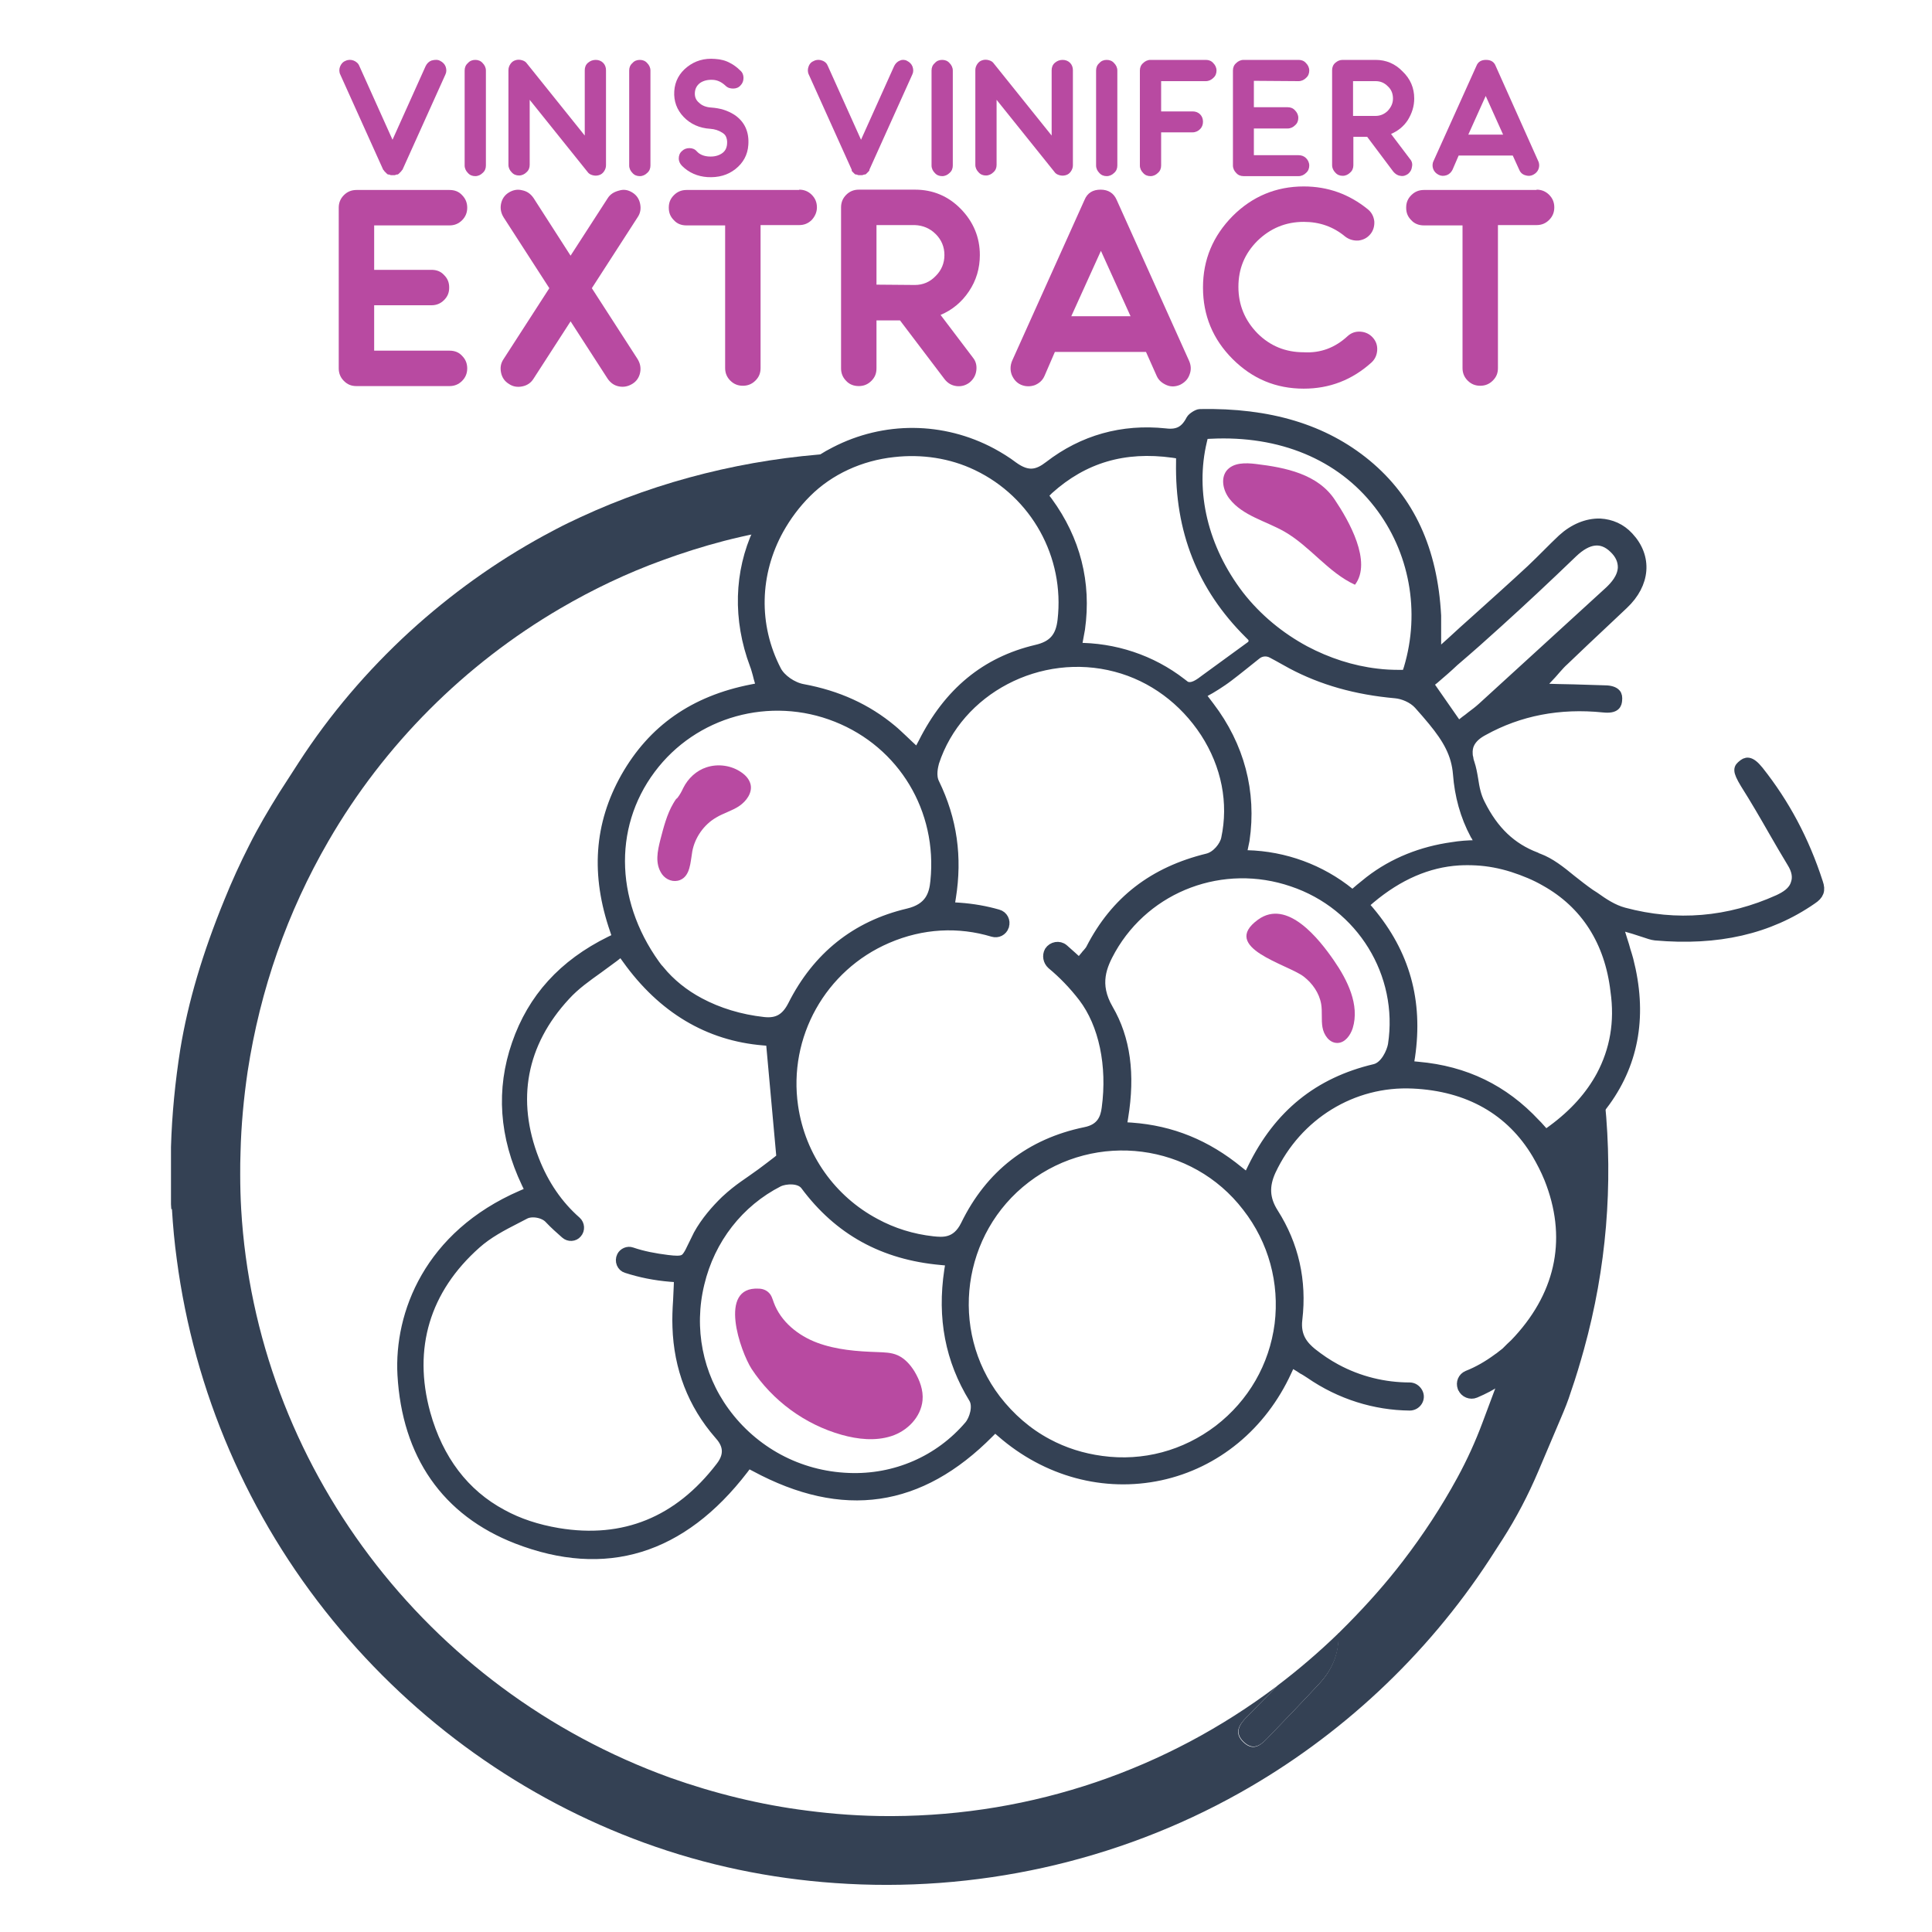 <svg xmlns="http://www.w3.org/2000/svg" xmlns:xlink="http://www.w3.org/1999/xlink" id="Layer_1" x="0px" y="0px" viewBox="0 0 600 600" style="enable-background:new 0 0 600 600;" xml:space="preserve"><style type="text/css">	.st0{fill:#B84AA1;}	.st1{fill:#344154;}	.st2{fill:#344154;stroke:#344154;stroke-width:3.33;stroke-miterlimit:10;}</style><path class="st0" d="M136.7,18.9c0.8,0.4,1.4,1,1.7,1.8c0.3,0.9,0.3,1.7-0.1,2.5l-13.3,29.5l-0.1,0.1l-0.1,0.1l-0.2,0.3l-0.2,0.2 l-0.2,0.2l-0.2,0.2l-0.2,0.2l-0.3,0.2l-0.1,0l-0.1,0l-0.1,0l-0.3,0.1l-0.3,0.1l-0.3,0l-0.3,0l-0.3,0l-0.3,0l-0.3-0.1l-0.3-0.1 l-0.1,0l-0.1,0l-0.1,0l-0.3-0.2l-0.2-0.2l-0.2-0.2l-0.2-0.2l-0.2-0.2l-0.2-0.3l-0.1-0.1l-0.1-0.1l-13.3-29.5 c-0.4-0.8-0.4-1.7-0.1-2.5s0.9-1.5,1.7-1.8c0.8-0.4,1.7-0.4,2.5-0.1c0.8,0.3,1.5,0.9,1.8,1.7l10.3,22.9l10.3-22.9 c0.4-0.8,1-1.4,1.8-1.7C135.1,18.5,136,18.5,136.7,18.9L136.7,18.9z"></path><path class="st0" d="M147.6,18.6c0.9,0,1.7,0.3,2.3,1c0.6,0.6,1,1.4,1,2.3v29.5c0,0.9-0.3,1.7-1,2.3c-0.6,0.6-1.4,1-2.3,1 s-1.7-0.3-2.3-1c-0.6-0.6-1-1.4-1-2.3V21.9c0-0.9,0.3-1.7,1-2.3C145.9,18.9,146.7,18.6,147.6,18.6z"></path><path class="st0" d="M185,18.6c0.9,0,1.7,0.3,2.3,0.9c0.6,0.6,0.9,1.4,0.9,2.3v29.5c0,0.7-0.2,1.3-0.6,1.9c-0.4,0.6-0.9,1-1.6,1.2 c-0.7,0.2-1.3,0.2-2,0c-0.7-0.2-1.2-0.5-1.6-1.1l-17.9-22.3v20.2c0,0.9-0.3,1.7-1,2.3c-0.6,0.6-1.4,1-2.3,1s-1.7-0.3-2.3-1 c-0.6-0.6-1-1.4-1-2.3V21.8c0-0.7,0.2-1.3,0.6-1.9c0.4-0.6,0.9-1,1.6-1.2c0.6-0.2,1.3-0.2,2,0c0.7,0.2,1.2,0.5,1.6,1.1l17.9,22.3 V21.8c0-0.9,0.3-1.7,1-2.3C183.3,18.9,184.1,18.6,185,18.6L185,18.6z"></path><path class="st0" d="M198.7,18.6c0.9,0,1.7,0.3,2.3,1c0.6,0.6,1,1.4,1,2.3v29.5c0,0.9-0.3,1.7-1,2.3c-0.6,0.6-1.4,1-2.3,1 s-1.7-0.3-2.3-1c-0.6-0.6-1-1.4-1-2.3V21.9c0-0.9,0.3-1.7,1-2.3C197,18.9,197.8,18.6,198.7,18.6z"></path><path class="st0" d="M228,35.6c3.2,2.1,4.7,5.3,4.4,9.4c-0.2,3.1-1.6,5.6-4,7.5c-2.4,1.9-5.3,2.7-8.7,2.5c-3.1-0.2-5.8-1.4-7.9-3.5 c-0.6-0.6-1-1.4-1-2.3c0-0.9,0.3-1.7,1-2.3c0.6-0.6,1.4-0.9,2.3-0.9s1.7,0.3,2.3,1c0.9,1,2.2,1.5,3.7,1.6c1.6,0.1,2.9-0.2,4-0.9 c1.1-0.7,1.6-1.7,1.7-3c0.1-1-0.1-1.8-0.4-2.4c-0.2-0.4-0.6-0.8-1.1-1.1c-1.1-0.7-2.3-1.1-3.7-1.2c-3.4-0.2-6.2-1.5-8.3-3.7 c-2.1-2.2-3.1-4.9-2.9-8c0.2-3.1,1.6-5.6,4-7.5c2.4-1.9,5.3-2.8,8.7-2.5c1.7,0.1,3.3,0.5,4.7,1.3c1,0.5,2.1,1.3,3.1,2.3 c0.7,0.6,1,1.4,1,2.3c0,0.9-0.3,1.7-0.9,2.3c-0.6,0.7-1.4,1-2.3,1c-0.9,0-1.7-0.2-2.4-0.9c-1.2-1.1-2.4-1.7-3.8-1.8 c-1.6-0.1-2.9,0.2-4,0.9c-1.1,0.8-1.6,1.8-1.7,3c-0.1,1.3,0.3,2.4,1.3,3.2c0.9,0.9,2.2,1.4,3.8,1.5h0 C223.7,33.6,225.9,34.3,228,35.6L228,35.6z"></path><path class="st0" d="M281.7,18.9c0.8,0.4,1.4,1,1.7,1.8c0.3,0.9,0.3,1.7-0.1,2.5l-13.3,29.5l0,0.1l0,0.1l-0.2,0.3l-0.2,0.2l-0.2,0.2 l-0.2,0.2l-0.2,0.2l-0.3,0.2l-0.1,0l-0.1,0l-0.1,0l-0.3,0.1l-0.3,0.1l-0.3,0l-0.3,0l-0.3,0l-0.3,0l-0.3-0.1l-0.3-0.1l-0.1,0l-0.1,0 l-0.1,0l-0.3-0.2l-0.2-0.2l-0.2-0.2l-0.2-0.2l-0.2-0.2l-0.1-0.3l0-0.1l0-0.1l-13.3-29.5c-0.4-0.8-0.4-1.7-0.1-2.5 c0.3-0.9,0.9-1.5,1.7-1.8c0.8-0.4,1.7-0.4,2.5-0.1c0.9,0.3,1.5,0.9,1.8,1.7l10.3,22.9l10.3-22.9c0.4-0.8,1-1.4,1.8-1.7 C280.1,18.5,281,18.5,281.7,18.9L281.7,18.9z"></path><path class="st0" d="M292.6,18.6c0.9,0,1.7,0.3,2.3,1c0.6,0.6,1,1.4,1,2.3v29.5c0,0.9-0.3,1.7-1,2.3c-0.6,0.6-1.4,1-2.3,1 s-1.7-0.3-2.3-1c-0.6-0.6-1-1.4-1-2.3V21.9c0-0.9,0.3-1.7,1-2.3C290.9,18.9,291.7,18.6,292.6,18.6z"></path><path class="st0" d="M330,18.6c0.9,0,1.7,0.3,2.3,0.9c0.6,0.6,0.9,1.4,0.9,2.3v29.5c0,0.7-0.2,1.3-0.6,1.9c-0.4,0.6-0.9,1-1.6,1.2 c-0.7,0.2-1.3,0.2-2,0c-0.7-0.2-1.2-0.5-1.6-1.1l-17.9-22.3v20.2c0,0.9-0.3,1.7-1,2.3c-0.6,0.6-1.4,1-2.3,1s-1.7-0.3-2.3-1 c-0.6-0.6-1-1.4-1-2.3V21.8c0-0.7,0.2-1.3,0.6-1.9c0.4-0.6,0.9-1,1.6-1.2c0.6-0.2,1.3-0.2,2,0c0.7,0.2,1.2,0.5,1.6,1.1l17.9,22.3 V21.8c0-0.9,0.3-1.7,1-2.3C328.3,18.9,329.1,18.6,330,18.6L330,18.6z"></path><path class="st0" d="M343.7,18.6c0.9,0,1.7,0.3,2.3,1c0.6,0.6,1,1.4,1,2.3v29.5c0,0.9-0.3,1.7-1,2.3c-0.6,0.6-1.4,1-2.3,1 s-1.7-0.3-2.3-1c-0.6-0.6-1-1.4-1-2.3V21.9c0-0.9,0.3-1.7,1-2.3C342,18.9,342.8,18.6,343.7,18.6z"></path><path class="st0" d="M374.5,18.6c0.9,0,1.7,0.3,2.3,1c0.6,0.6,1,1.4,1,2.3s-0.3,1.7-1,2.3c-0.6,0.6-1.4,1-2.3,1h-13.9v9.4h9.8 c0.9,0,1.7,0.3,2.3,0.9c0.6,0.6,0.9,1.4,0.9,2.3s-0.3,1.7-0.9,2.3c-0.6,0.6-1.4,1-2.3,1h-9.8v10.3c0,0.9-0.3,1.7-1,2.3 c-0.6,0.6-1.4,1-2.3,1s-1.7-0.3-2.3-1c-0.6-0.6-1-1.4-1-2.3V21.9c0-0.9,0.3-1.7,1-2.3c0.6-0.6,1.4-1,2.3-1L374.5,18.6L374.5,18.6z"></path><path class="st0" d="M389.4,25.1v8.2h10.5c0.9,0,1.7,0.3,2.3,1c0.6,0.6,1,1.4,1,2.3s-0.3,1.7-1,2.3c-0.6,0.6-1.4,1-2.3,1h-10.5v8.3 h13.9c0.9,0,1.7,0.3,2.3,0.9c0.6,0.6,1,1.4,1,2.3s-0.3,1.7-1,2.3c-0.6,0.6-1.4,1-2.3,1h-17.1c-0.9,0-1.7-0.3-2.3-1 c-0.6-0.6-1-1.4-1-2.3V21.9c0-0.9,0.3-1.7,1-2.3c0.6-0.6,1.4-1,2.3-1h17.1c0.9,0,1.7,0.3,2.3,1c0.6,0.6,1,1.4,1,2.3s-0.3,1.7-1,2.3 c-0.6,0.6-1.4,1-2.3,1L389.4,25.1L389.4,25.1z"></path><path class="st0" d="M439.2,30.6c0,2.4-0.7,4.6-2,6.7c-1.3,2-3.1,3.4-5.2,4.3l5.9,7.8c0.6,0.7,0.8,1.5,0.6,2.4 c-0.1,0.9-0.5,1.6-1.2,2.2c-0.7,0.5-1.5,0.8-2.4,0.6c-0.9-0.1-1.6-0.6-2.2-1.3l-8.1-10.8h-4.3v8.8c0,0.9-0.3,1.7-1,2.3 c-0.6,0.6-1.4,1-2.3,1s-1.7-0.3-2.3-1c-0.6-0.6-1-1.4-1-2.3V21.8c0-0.9,0.3-1.7,1-2.3s1.4-0.9,2.3-0.9h0.1l0.2,0l0.1,0h9.8 c3.3,0,6.1,1.2,8.4,3.6C438,24.5,439.2,27.3,439.2,30.6L439.2,30.6z M427.2,36c1.5,0,2.8-0.6,3.8-1.6c1-1.1,1.6-2.3,1.6-3.8 s-0.5-2.8-1.6-3.8c-1.1-1.1-2.3-1.6-3.8-1.6h-7V36L427.2,36L427.2,36z"></path><path class="st0" d="M451.1,52.7c-0.4,0.8-1,1.4-1.8,1.7c-0.9,0.3-1.7,0.3-2.5-0.1c-0.8-0.4-1.4-1-1.7-1.8c-0.3-0.8-0.3-1.7,0.1-2.5 l13.3-29.5c0.5-1.3,1.5-1.9,3-1.9s2.5,0.6,3,1.9L477.7,50c0.4,0.8,0.4,1.7,0.1,2.5c-0.3,0.8-0.9,1.4-1.7,1.8 c-0.8,0.4-1.6,0.4-2.5,0.1c-0.9-0.3-1.5-0.9-1.8-1.7l-2-4.4l-0.1,0H453L451.1,52.7L451.1,52.7z M466.8,41.8l-5.4-12l-5.4,12H466.8z"></path><path class="st0" d="M116.2,70v13.8H134c1.6,0,2.9,0.5,3.9,1.6c1.1,1.1,1.6,2.3,1.6,3.9s-0.5,2.8-1.6,3.9c-1.1,1.1-2.4,1.6-3.9,1.6 h-17.8v14.1h23.4c1.6,0,2.9,0.5,3.9,1.6c1.1,1.1,1.6,2.4,1.6,3.9s-0.5,2.8-1.6,3.9c-1.1,1.1-2.4,1.6-3.9,1.6h-28.9 c-1.6,0-2.8-0.5-3.9-1.6c-1.1-1.1-1.6-2.4-1.6-3.9V64.5c0-1.5,0.5-2.8,1.6-3.9c1.1-1.1,2.4-1.6,3.9-1.6h28.9c1.6,0,2.9,0.5,3.9,1.6 c1.1,1.1,1.6,2.4,1.6,3.9s-0.5,2.8-1.6,3.9c-1.1,1.1-2.4,1.6-3.9,1.6L116.2,70L116.2,70z"></path><path class="st0" d="M196.4,59.8c1.3,0.8,2.1,2,2.4,3.5c0.3,1.5,0.1,2.9-0.8,4.2l-14.2,22l14.2,22c0.8,1.3,1.1,2.7,0.8,4.2 c-0.3,1.5-1.1,2.7-2.4,3.5c-1.3,0.8-2.7,1.1-4.2,0.8s-2.6-1.1-3.5-2.4l-11.5-17.8l-11.5,17.8c-0.8,1.3-2,2.1-3.5,2.4 c-1.5,0.3-2.9,0.1-4.2-0.8c-1.3-0.8-2.1-2-2.4-3.5c-0.3-1.5-0.1-2.9,0.8-4.2l14.2-22l-14.2-22c-0.8-1.3-1.1-2.7-0.8-4.2 c0.3-1.5,1.1-2.7,2.4-3.5c1.3-0.8,2.7-1.1,4.2-0.7c1.5,0.3,2.6,1.1,3.5,2.4l11.5,17.9l11.5-17.8c0.8-1.3,2-2,3.5-2.4 C193.8,58.7,195.1,59,196.4,59.8z"></path><path class="st0" d="M248.2,58.9c1.5,0,2.8,0.5,3.9,1.6c1.1,1.1,1.6,2.4,1.6,3.9s-0.6,2.8-1.6,3.9c-1.1,1.1-2.4,1.6-3.9,1.6h-12 v44.4c0,1.6-0.5,2.8-1.6,3.9s-2.4,1.6-3.9,1.6s-2.8-0.5-3.9-1.6c-1.1-1.1-1.6-2.4-1.6-3.9V70h-12c-1.6,0-2.9-0.5-3.9-1.6 c-1.1-1.1-1.6-2.3-1.6-3.9s0.5-2.8,1.6-3.9c1.1-1.1,2.4-1.6,3.9-1.6H248.2L248.2,58.9z"></path><path class="st0" d="M304.3,79.2c0,4.1-1.1,7.9-3.4,11.3c-2.2,3.3-5.2,5.8-8.8,7.3l10,13.2c1,1.2,1.3,2.6,1.1,4.1 c-0.2,1.5-0.9,2.7-2.1,3.7c-1.2,0.9-2.6,1.3-4.1,1.1c-1.5-0.2-2.7-0.9-3.7-2.2l-13.8-18.2h-7.3v14.9c0,1.6-0.5,2.8-1.6,3.9 c-1.1,1.1-2.4,1.6-3.9,1.6s-2.9-0.5-3.9-1.6c-1.1-1.1-1.6-2.4-1.6-3.9v-50c0-1.5,0.5-2.8,1.6-3.9c1.1-1.1,2.4-1.6,3.9-1.6h0.3l0.3,0 l0.3,0h16.6c5.5,0,10.3,2,14.2,6C302.3,68.9,304.3,73.7,304.3,79.2L304.3,79.2z M284.1,88.5c2.5,0,4.7-0.9,6.5-2.8 c1.8-1.8,2.7-4,2.7-6.5s-0.9-4.7-2.7-6.5c-1.8-1.8-4-2.7-6.5-2.8h-11.9v18.5L284.1,88.5L284.1,88.5z"></path><path class="st0" d="M324.4,116.7c-0.6,1.4-1.6,2.3-3,2.9c-1.4,0.5-2.9,0.5-4.3-0.1c-1.4-0.6-2.3-1.7-2.9-3.1 c-0.5-1.4-0.5-2.8,0.1-4.3l22.5-50c0.9-2.2,2.6-3.2,5-3.2s4.1,1.1,5,3.2l22.5,50c0.6,1.4,0.7,2.8,0.1,4.3c-0.5,1.4-1.5,2.4-2.9,3.1 c-1.4,0.6-2.8,0.7-4.2,0.1s-2.5-1.5-3.1-2.9l-3.3-7.4l-0.1,0h-28.2L324.4,116.7L324.4,116.7z M351.1,98.2l-9.2-20.3l-9.2,20.3H351.1 z"></path><path class="st0" d="M418.5,104.4c1.1-1,2.4-1.5,4-1.4c1.5,0.1,2.8,0.7,3.8,1.8c1,1.1,1.5,2.4,1.4,4c-0.1,1.5-0.7,2.8-1.8,3.8 c-6,5.4-13,8.1-21,8.1c-8.7,0-16-3.1-22.1-9.2c-6.1-6.1-9.2-13.5-9.2-22.2s3.1-16,9.2-22.2c6.1-6.1,13.5-9.2,22.1-9.2 c7.5,0,14.1,2.4,19.9,7.1c1.2,1,1.8,2.2,2,3.7c0.1,1.5-0.3,2.9-1.2,4c-1,1.2-2.2,1.8-3.7,2c-1.5,0.1-2.9-0.3-4.1-1.2 c-3.7-3.1-8-4.6-12.9-4.6c-5.6,0-10.4,2-14.4,5.9c-4,4-5.9,8.7-5.9,14.3s2,10.4,5.9,14.4c4,4,8.8,5.9,14.4,5.9 C410.1,109.7,414.6,108,418.5,104.4L418.5,104.4z"></path><path class="st0" d="M477.2,58.9c1.5,0,2.8,0.5,3.9,1.6c1.1,1.1,1.6,2.4,1.6,3.9s-0.5,2.8-1.6,3.9c-1.1,1.1-2.4,1.6-3.9,1.6h-12 v44.4c0,1.6-0.5,2.8-1.6,3.9s-2.4,1.6-3.9,1.6s-2.8-0.5-3.9-1.6c-1.1-1.1-1.6-2.4-1.6-3.9V70h-12c-1.5,0-2.9-0.5-3.9-1.6 c-1.1-1.1-1.6-2.3-1.6-3.9s0.5-2.8,1.6-3.9c1.1-1.1,2.4-1.6,3.9-1.6H477.2L477.2,58.9z"></path><path class="st1" d="M456.7,242c0.1,0.8,0.2,1.7,0.3,2.5c0.1,0.7,0.2,1.4,0.2,2.2c0.1,1,0.2,1.9,0.3,2.9c0.3,3.2,0.5,6.3,0.7,9.4 c0,0.1,0,0.1,0,0.2c0.1,1.1,0.1,2.2,0.2,3.3c0.1,1.4,0.1,2.9,0.2,4.3c3.7,0.2,7.5,0.9,11.3,2.1c3.7,1.2,7.1,2.6,10.2,4.4 c-1-2.4-2.1-4.7-3.2-7c-7.6-2.9-13.1-8.1-17.3-16.5c-1.3-2.5-1.8-5.1-2.2-7.8c-0.3-1.8-0.6-3.4-1.1-4.9c-0.2-0.5-0.3-1-0.4-1.5 C456.2,237.9,456.4,239.9,456.7,242L456.7,242z"></path><path class="st1" d="M456.2,231.1L456.2,231.1c-0.5-0.6-0.9-1.3-1.4-1.9c0.3,1.7,0.6,3.5,0.8,5.2 C455.6,233.1,455.8,232.1,456.2,231.1z"></path><path class="st1" d="M498.4,342.1c-0.3-2.7-0.6-5.4-1-8c-3.4,6.3-8.4,11.9-15.2,16.9l-2.2,1.6l-1.8-2c-0.5-0.6-1-1.1-1.5-1.6 c0.2,3.2,0.4,6.4,0.5,9.6c1.4,2.4,2.7,4.9,3.8,7.6c7.2,18,4,35.4-9.5,50.2c-0.8,0.9-1.6,1.7-2.5,2.5c-0.5,1.6-1.1,3.3-1.8,4.9 l-1.9,4.9l-4.9,13.1c-2.2,5.9-4.8,11.6-7.8,17.1c-4.9,9-10.6,17.7-16.9,25.9c-5.2,6.8-10.9,13.2-17,19.4c-1,1-2.1,2.1-3.1,3.1 c0.3,6-1.8,11.2-6,15.7c-5.1,5.5-10.3,10.9-15.5,16.3c-2.2,2.3-4.6,4.9-7.9,1.8c-3.1-2.9-1.4-5.5,1.1-8c3.1-3.2,6.3-6.3,9.3-9.5 c-34.4,26-75.9,40.2-119.4,40.4c-0.4,0-0.8,0-1.2,0c-8.5,0-17-0.6-25.4-1.7c-14.3-1.8-28.6-5.3-42.4-10.2 C132,524.6,79.5,454.6,74.9,375.5c-0.2-3.5-0.3-7.1-0.3-10.7c0-2.3,0-4.7,0.1-7c0.2-8.4,1-16.8,2.2-25c3.9-25.5,12.3-49.5,25.1-71.6 c17.3-29.9,42.3-54.9,72.1-72.3c10.1-5.9,20.6-10.9,31.6-14.9c6.3-2.3,12.6-4.3,19.1-6c3.5-0.9,7-1.7,10.5-2.4 c2.2-0.4,4.3-0.9,6.5-1.2c2.3-4.1,5.1-7.9,8.6-11.4c7.1-7.1,16.8-11.5,27.1-12.6c-6.1-0.1-12.2,0-18.3,0.4 c-27,1.7-54.1,8.3-78.9,19.8c-1.2,0.6-2.4,1.1-3.6,1.7c-2.7,1.3-5.3,2.7-7.9,4.1c-15,8.2-28.9,18.2-41.5,29.7 c-13.2,12.1-24.9,25.8-34.6,40.8c-2,3.1-4,6.2-6,9.3c-3.3,5.3-6.5,10.7-9.3,16.3c-2.8,5.5-5.4,11.2-7.7,16.9 C62.9,296,58.4,311.2,56,325.8c-1.6,10.1-2.6,20.3-2.9,30.4V374c0,0.5,0.1,1,0.1,1.5h0.2c0.3,5.2,0.8,10.5,1.5,15.6 c5.4,41,22.1,79.9,48.5,112.2c25.7,31.5,59.1,55.3,96.7,69c19.2,7,39.1,11.1,59.2,12.5c43.4,3.1,87.4-6.5,125.7-28 c31.2-17.5,58-42.5,77.6-72.5c1.1-1.7,2.5-3.9,4-6.2c4.3-6.7,8-13.8,11.1-21.1l7-16.5c1.2-2.8,2.3-5.5,3.2-8.4c1.5-4.3,2.8-8.7,4-13 C498.9,393.8,501,368.1,498.4,342.1L498.4,342.1z"></path><path class="st1" d="M415.7,507.2c0.3,6-1.8,11.2-6,15.7c-5.1,5.5-10.3,10.9-15.5,16.3c-2.2,2.3-4.6,4.9-7.9,1.8 c-3.1-2.9-1.4-5.5,1.1-8c3.1-3.2,6.3-6.3,9.3-9.5C403.3,518.5,409.6,513.1,415.7,507.2L415.7,507.2z"></path><path class="st1" d="M458.2,259.1c-3.1-5.8-4.8-12.1-5.3-18.6c-0.5-6.4-3.2-11-7.8-16.6c-0.2-1.7-0.3-3.4-0.5-5.1 c-0.2-1.5-2.3-3.2-3.9-4c-4.3-1.9-8.6-3.8-12.9-5.6c2.4,0.3,4.8,0.4,7.1,0.4h2.2l0.4-1.2c6.2,6.5,12.1,13.5,17.5,20.8 c0.3,1.7,0.6,3.5,0.8,5.2v0c0.1,0.4,0.1,0.8,0.2,1.2c0,0,0,0.1,0,0.1c0.3,2.1,0.6,4.2,0.8,6.2c0.1,0.8,0.2,1.7,0.3,2.5 c0.1,0.7,0.2,1.4,0.2,2.2c0.1,1,0.2,1.9,0.3,2.9C457.8,252.8,458,255.9,458.2,259.1L458.2,259.1z"></path><path class="st2" d="M564.5,274.2c-4.3-13.3-10.4-24.6-18.4-34.7c-2.8-3.5-3.9-2.6-4.8-1.9c-1.2,1-1.8,1.4,0.8,5.7 c3.1,4.9,6,9.9,8.8,14.8c1.8,3.2,3.8,6.5,5.7,9.7c1.5,2.4,1.9,4.6,1.2,6.6c-0.8,2.7-3.3,4.1-5.4,5.1c-15.5,7-31.7,8.4-48.1,4 c-3.4-0.9-6.4-2.9-9.2-4.9c-0.5-0.3-0.9-0.6-1.4-0.9c-2-1.4-3.9-2.9-5.8-4.4c-3.4-2.8-6.6-5.3-10.1-6.6c-0.3-0.1-0.6-0.2-0.9-0.4 c-7.6-2.9-13.1-8.1-17.3-16.5c-1.3-2.5-1.8-5.1-2.2-7.8c-0.3-1.8-0.6-3.4-1.1-4.9c-0.2-0.5-0.3-1-0.4-1.5c0,0,0-0.1,0-0.1 c-0.1-0.4-0.2-0.8-0.2-1.2v0c-0.1-1.3,0.1-2.4,0.5-3.3l0,0c0.9-2,2.7-3.3,4.4-4.2c11.2-6.2,23.7-8.6,37.4-7.2c3.8,0.4,4-1.1,4.1-2.1 c0.1-0.9,0-1.6-0.4-2c-0.5-0.6-1.7-1-3.3-1c-3.2-0.1-6.3-0.2-9.7-0.3c-1.6,0-3.2-0.1-4.9-0.1l-6.4-0.2l4.4-4.7 c0.5-0.6,1-1.1,1.4-1.6c0.8-0.9,1.6-1.8,2.4-2.5c4.4-4.2,8.8-8.4,13.2-12.5l5.3-5c6.8-6.4,7.4-14.6,1.6-20.8 c-2.4-2.6-5.4-3.9-8.8-4.1c-4-0.1-8.1,1.6-11.6,4.8c-1.5,1.4-3,2.9-4.5,4.4c-1.7,1.7-3.4,3.4-5.2,5.1c-5.6,5.2-11.3,10.3-17.3,15.7 c-2.5,2.2-5,4.5-7.5,6.8l-4.9,4.4v-6.6c0-1,0-1.9,0-2.7c0-1.4,0-2.4,0-3.4c-1.1-20.4-8.2-35.8-21.6-46.9 c-13.2-10.9-30.1-16-51.6-15.6c-0.7,0-2.3,1-2.7,1.7c-1.8,3.5-4.1,4.8-8.1,4.3c-13.3-1.4-25.5,2-36,10.1c-3.5,2.7-6.6,3.6-11.3,0.2 c-2.1-1.6-4.4-3-6.6-4.2c-15.3-8.2-33.3-8.3-48.6-0.4c0,0,0,0,0,0c-2.8,1.4-5.4,3.1-7.9,5c-7.1,5.5-12.5,12.2-16,19.8 c-5.8,12.5-6.3,27.1-1,41.2c0.4,1,0.6,1.9,0.9,2.9c0.1,0.4,0.2,0.8,0.3,1.2l0.9,3.1l-3.1,0.6c-17.9,3.5-30.7,12.5-39.1,27.3 c-8.2,14.6-9.3,30.1-3.3,47.4l0.8,2.4l-2.3,1.1c-14.6,7.2-24.1,17.7-29,31.9c-4.9,14.1-3.9,28.6,3,43.1l1.3,2.7l-2.8,1.2 c-28.9,12.5-38,36.9-37,55.6c1.4,24.8,13.6,42.4,35.5,50.9c27.4,10.6,51,3.4,70.2-21.6l1.5-2l2.3,1.2c27.3,14.7,51,11.2,72.5-10.5 l1.9-1.9l2.1,1.8c14,12.2,31.9,17,49.2,13.3c17.2-3.7,31.5-15.5,39.2-32.3l1.4-3l2.8,1.7c0.3,0.2,0.6,0.4,0.9,0.6 c0.8,0.4,1.5,0.9,2.3,1.4c9.4,6.5,20.2,9.8,30.9,9.9c2,0,3.4-2.1,2.4-3.9c0,0,0,0,0,0c-0.5-0.9-1.4-1.5-2.4-1.5 c-7.9,0-15.8-1.9-23-5.8c-2.6-1.4-5.1-3.1-7.5-5c-2.4-2-5.2-4.9-4.5-10.5c1.4-11.9-1.1-23-7.4-32.9c-2.8-4.4-3-8.5-0.8-13.3 c8.1-17.3,25.4-28,44.2-27.1c17.3,0.8,30.5,8.3,38.6,21.9c1.4,2.4,2.7,4.9,3.8,7.6c7.2,18,4,35.4-9.5,50.2c-0.8,0.9-1.6,1.7-2.5,2.5 c-0.2,0.2-0.5,0.5-0.7,0.7l-0.6,0.6c-0.4,0.4-0.9,0.7-1.5,1.2c-0.3,0.2-0.6,0.5-1.1,0.9l-0.1,0c-3,2.2-6.1,4-9.4,5.3 c-1.4,0.6-2,2.1-1.5,3.5c0,0.1,0,0.1,0.1,0.2c0.6,1.4,2.3,2.1,3.7,1.5c2.6-1.1,5.1-2.4,7.5-4c1.2-0.8,2.4-1.6,3.5-2.5 c19.6-15.6,26.2-40,16.9-62.3c-2.5-5.9,0-8.7,3-11.3c3.7-3.3,6.9-6.8,9.5-10.4c9-12.5,11.4-27.2,7.1-43.9c-0.2-0.8-0.5-1.7-0.9-3 c-0.2-0.8-0.5-1.8-0.9-3l-1.6-5.2l5.2,1.5c1.2,0.4,2.2,0.7,3.1,1c1.5,0.5,2.6,0.9,3.6,1c19.3,1.7,35.2-1.9,48.6-11.2 C564.8,277.8,565.3,276.5,564.5,274.2L564.5,274.2z M458.2,259.1c0,0,0,0.1,0.1,0.1c0.9,1.6,1.4,2.8,1.1,3.1c-0.1,0.2-0.5,0.3-1,0.3 h0c-2.5,0-5,0.2-7.4,0.6c-9.3,1.3-18.1,4.7-25.6,10.5c-2,1.6-3.9,3.1-5.3,4.5l-1-0.8c-9-7.3-20.2-11.4-31.8-11.7 c-1,0-1.7-0.9-1.5-1.9l0.6-2.9c2.2-14.9-1.6-29.2-10.9-41.4l-1.9-2.5c-0.5-0.7-0.4-1.8,0.4-2.2l1.8-1c0,0,3.1-1.8,5.7-3.8 c2.4-1.8,6.2-4.9,8.6-6.8c1.5-1.2,3.5-1.3,5.1-0.4c2.3,1.2,5.2,2.9,6,3.3c9.4,5,19.9,8,32.2,9.1c2.3,0.2,5.4,1.4,7.3,3.5 c1.6,1.8,3.1,3.5,4.4,5.1c4.6,5.6,7.3,10.3,7.8,16.6C453.4,247,455.1,253.3,458.2,259.1L458.2,259.1z M326.7,299.4 c3.5,2.9,6.8,6.3,9.8,10.2l0,0c6.4,8.4,9.1,21.3,7.3,34.6c-0.4,3.1-1.6,6.5-6.8,7.5c-16.9,3.5-29.4,13.2-37,28.8 c-2.9,5.9-7.3,5.4-10.3,5.1c-6.4-0.7-12.5-2.6-18-5.6c-13.5-7.2-23.2-20.5-25.5-36.4c-3.2-22,8.8-43.5,29.3-52.3 c10.9-4.7,22.3-5.2,32.9-2c1.4,0.4,2.8-0.3,3.3-1.7l0-0.1c0.5-1.4-0.3-3-1.8-3.4c-3.8-1.1-7.8-1.8-12-2.1l-3.2-0.2l0.5-3.1 c2-12.5,0.4-24.1-5.1-35.4c-1.2-2.4-0.4-5.4-0.1-6.6c7.4-22.7,32.8-36,56.6-29.7c11.4,3,21.2,10.3,27.8,20.4 c6.6,10.2,8.9,21.9,6.5,33.1c-0.5,2.4-3,5.5-5.8,6.2c-16.8,4.1-28.6,13.2-36.2,28c-0.3,0.6-0.7,1-1.1,1.5c-0.2,0.2-0.4,0.4-0.6,0.7 l-2,2.4l-2.3-2.1c-0.9-0.8-1.8-1.6-2.7-2.4c-1.3-1.1-3.3-0.7-4.2,0.7c0,0,0,0,0,0C325.3,296.8,325.6,298.4,326.7,299.4L326.7,299.4z  M445.3,210.8c2.1-1.8,4.2-3.6,6.2-5.5c4.8-4.1,9.2-8,13.7-12.1c7.4-6.7,14.9-13.7,23.1-21.6c4.8-4.6,9.2-5.1,13-1.4 c1.9,1.8,2.8,3.8,2.8,6c-0.1,3.3-2.5,5.9-4.2,7.5c-7,6.4-14,12.8-21,19.2c-6.2,5.6-12.3,11.3-18.5,16.9c-1.1,1-2.3,1.9-3.5,2.8 c-0.5,0.4-1.1,0.9-1.7,1.3l-2.4,1.9l-9.4-13.5L445.3,210.8L445.3,210.8z M373.2,136.8l0.5-2.1l2.2-0.1c21.9-1.1,40.5,6.6,52.3,21.8 c11.2,14.4,14.7,33.5,9.4,51.2l-0.3,0.9l-0.4,1.2h-2.2c-2.4,0-4.8-0.1-7.1-0.4c-7.8-0.9-15.4-3.4-22.4-7.1 c-7.8-4.2-14.9-10-20.5-17.2C373.6,170.5,369.3,153,373.2,136.8L373.2,136.8z M325.6,151.9c10.9-9.8,23.5-13.5,38.7-11.4l2.6,0.4 l0,2.6c-0.4,21.2,6.5,38.7,21.1,53.2l0.8,0.8c0.9,0.9,0.8,2.4-0.2,3.2l-14,10.2c-2,1.5-4.2,3.3-6.5,2.3l-1.3-1 c-9.3-7.2-20.8-11-32.6-10.9l1.1-6c2-14.3-1.4-27.6-10-39.4l-1.6-2.1L325.6,151.9L325.6,151.9z M241.8,164.3 c2.3-4.1,5.1-7.9,8.6-11.4c7.1-7.1,16.8-11.5,27.1-12.6c8.8-1,17.9,0.3,26,4.2c18.2,8.7,28.9,28,26.6,48.1c-0.6,5.4-3,8.1-8.2,9.3 c-15.7,3.7-27.2,13.2-35.1,28.9l-1.8,3.4l-2.8-2.6c-0.7-0.7-1.4-1.3-2-1.9c-1.2-1.1-2.2-2.1-3.3-3c-7.8-6.5-16.8-10.6-27.6-12.6 c-3.3-0.6-6.9-3.1-8.3-5.8C233.7,194.2,234.2,178,241.8,164.3L241.8,164.3z M202,238.7c13.3-17.8,37.1-24.4,57.9-16.1 c20.6,8.2,33,28.7,30.7,51.1c-0.4,4.3-1.8,8.5-8.6,10.1c-16.1,3.8-28.1,13.4-35.7,28.5c-2.1,4.1-4.8,5.7-9.2,5.2 c-7.3-0.8-14.1-2.9-19.9-6c-4.9-2.6-9.1-6-12.4-10l-0.1,0C189.4,281.7,188.3,257,202,238.7L202,238.7z M223.9,455.6 c-13.1,17.1-30.1,24-50.6,20.6c-6.5-1.1-12.3-3-17.4-5.8c-11.8-6.3-19.9-17-23.9-31.4c-5.6-20.4-0.1-38.7,15.8-52.8 c3.7-3.3,8.1-5.6,12.4-7.8c0.9-0.5,1.8-0.9,2.7-1.4c2.2-1.2,6.1-0.5,7.8,1.4c1.6,1.7,3.3,3.2,5,4.7c1,0.9,2.6,0.8,3.4-0.2l0,0 c0.9-1,0.8-2.6-0.2-3.5c-5.7-5-10.1-11.4-13.1-19.1c-7.3-18.7-4-36.4,9.7-51.2c3-3.3,6.7-5.9,10.2-8.4c1.6-1.2,3.3-2.4,4.9-3.6 l2.4-1.9l1.8,2.5c11,15.4,25.3,23.9,42.3,25.3l2.4,0.2l3.3,36.4l-1.2,1c-1.6,1.2-3.2,2.5-5,3.8c-4.2,3.1-7,4.6-11.2,8.5 c-3,2.9-6.2,6.6-8.4,10.6l-2.7,5.5c-1.4,2.5-2.1,3-7,2.4c-4-0.5-7.7-1.2-11.2-2.4c-1.1-0.4-2.4,0.2-2.9,1.2c0,0,0,0,0,0 c-0.7,1.4,0,3.1,1.4,3.5c4.3,1.4,8.8,2.3,13.6,2.7l2.8,0.2l-0.1,2.8c-0.1,1.5-0.1,3-0.2,4.4c-0.2,2.9-0.3,5.6-0.2,8.3 c0.4,12.6,4.7,23.9,12.9,33.3C225.5,447.7,227.4,451.1,223.9,455.6L223.9,455.6z M301.1,442.8c-9.3,10.9-23,16.9-37.6,16.3 c-7.7-0.3-15.1-2.3-21.8-5.9c-6.5-3.5-12.3-8.5-16.8-14.7c-8.3-11.4-11.2-25.9-7.8-39.9c3.3-13.9,12.3-25.4,24.7-31.7 c1.9-0.9,6.5-1.4,8.4,1.1c10.4,14,24.2,21.6,42.1,23.2l3.1,0.3l-0.5,3.1c-2.2,14.7,0.3,27.7,7.6,39.6 C304,436.7,302.7,440.9,301.1,442.8L301.1,442.8z M397.5,411.3c-1.7,13.1-8.4,24.7-18.9,32.8c-10.5,8-23.4,11.5-36.5,9.7 c-6-0.8-11.7-2.6-16.9-5.4c-6.2-3.3-11.6-8-16-13.7c-16.4-21.5-12.2-52.5,9.3-68.9c21.6-16.5,52.5-12.5,68.9,8.9 C395.6,385.2,399.1,398.3,397.5,411.3L397.5,411.3z M432.7,324.5c-0.4,2.3-2.4,6.8-5.7,7.6c-17.4,4.1-29.8,14.1-37.9,30.7l-1.6,3.3 l-2.9-2.3c-10-8.2-20.8-12.6-33.2-13.5l-3.2-0.2l0.5-3.1c2.2-13.4,0.7-24.4-4.6-33.5c-4.6-7.9-2-13.7,0.8-18.7 c11.2-19.7,34.9-28.5,56.5-21.1C422.9,280.9,436.1,302.4,432.7,324.5L432.7,324.5z M497.4,334.1L497.4,334.1 c-3.4,6.3-8.4,11.9-15.2,16.9l-2.2,1.6l-1.8-2c-0.5-0.6-1-1.1-1.5-1.6c-9.8-10.5-21.7-16.3-36.3-17.6l-3.1-0.3l0.5-3 c2.5-17.2-1.6-31.9-12.6-45l-1.9-2.2l2.2-1.9c8.7-7.3,17.9-11.3,27.5-11.9c1.8-0.1,3.6-0.1,5.5,0c3.7,0.2,7.5,0.9,11.3,2.1 c3.7,1.2,7.1,2.6,10.2,4.4c12.5,7,20,18.7,21.8,34.1C503.2,317.4,501.6,326.2,497.4,334.1L497.4,334.1z"></path><path class="st0" d="M233.4,425.1c6.5,9.9,16.6,17.3,28,20.5c5,1.4,10.4,2,15.4,0.4s9.2-5.9,9.7-11.1c0.3-3.2-0.9-6.3-2.5-9 c-1.3-2.1-3-4-5.2-5c-2-0.9-4.1-0.9-6.3-1c-6.3-0.2-12.8-0.7-18.7-2.9s-11.3-6.5-13.5-12.5c-0.4-1.1-0.7-2.3-1.6-3.1 c-0.8-0.8-2-1.2-3.1-1.2C222.8,399.5,230,419.8,233.4,425.1L233.4,425.1z"></path><path class="st0" d="M404.9,303.3c2.7,2.1,4.8,5.1,5.4,8.5c0.4,2.4,0,4.9,0.4,7.2c0.4,2.4,2.1,4.9,4.6,4.9c2.4,0,4.1-2.4,4.8-4.6 c2.2-7.2-1.6-14.9-5.9-21.1c-4.5-6.5-14.4-19.2-23.5-12.6C378.7,294.3,400,299.5,404.9,303.3L404.9,303.3z"></path><path class="st0" d="M390.1,144.1c-3.3-0.4-7.1-0.5-9.2,2.1c-1.9,2.5-1,6.3,1,8.8c4.1,5.2,11.2,6.8,17,10.1 c8,4.6,13.6,12.7,21.9,16.5c5.4-7.1-1.9-19.9-6.2-26.3C409.3,147.2,399.2,145.2,390.1,144.1L390.1,144.1z"></path><path class="st0" d="M210,248.1c-0.3,0.4-0.6,0.9-0.9,1.4c-2,3.4-3,7.4-4,11.2c-0.9,3.6-1.8,7.5,0.5,10.8c1.3,1.8,3.6,2.6,5.6,1.8 c3.2-1.3,3.2-5.5,3.8-8.9c0.8-4.3,3.6-8.3,7.4-10.5c2.3-1.4,5-2.1,7.2-3.6s4.1-4.1,3.5-6.7c-0.4-1.6-1.5-2.8-2.8-3.7 c-3.1-2.2-7.3-2.8-10.9-1.6c-3.1,1-5.7,3.4-7.2,6.4c-0.5,1.1-1.1,2.2-1.9,3.2L210,248.1L210,248.1z"></path></svg>